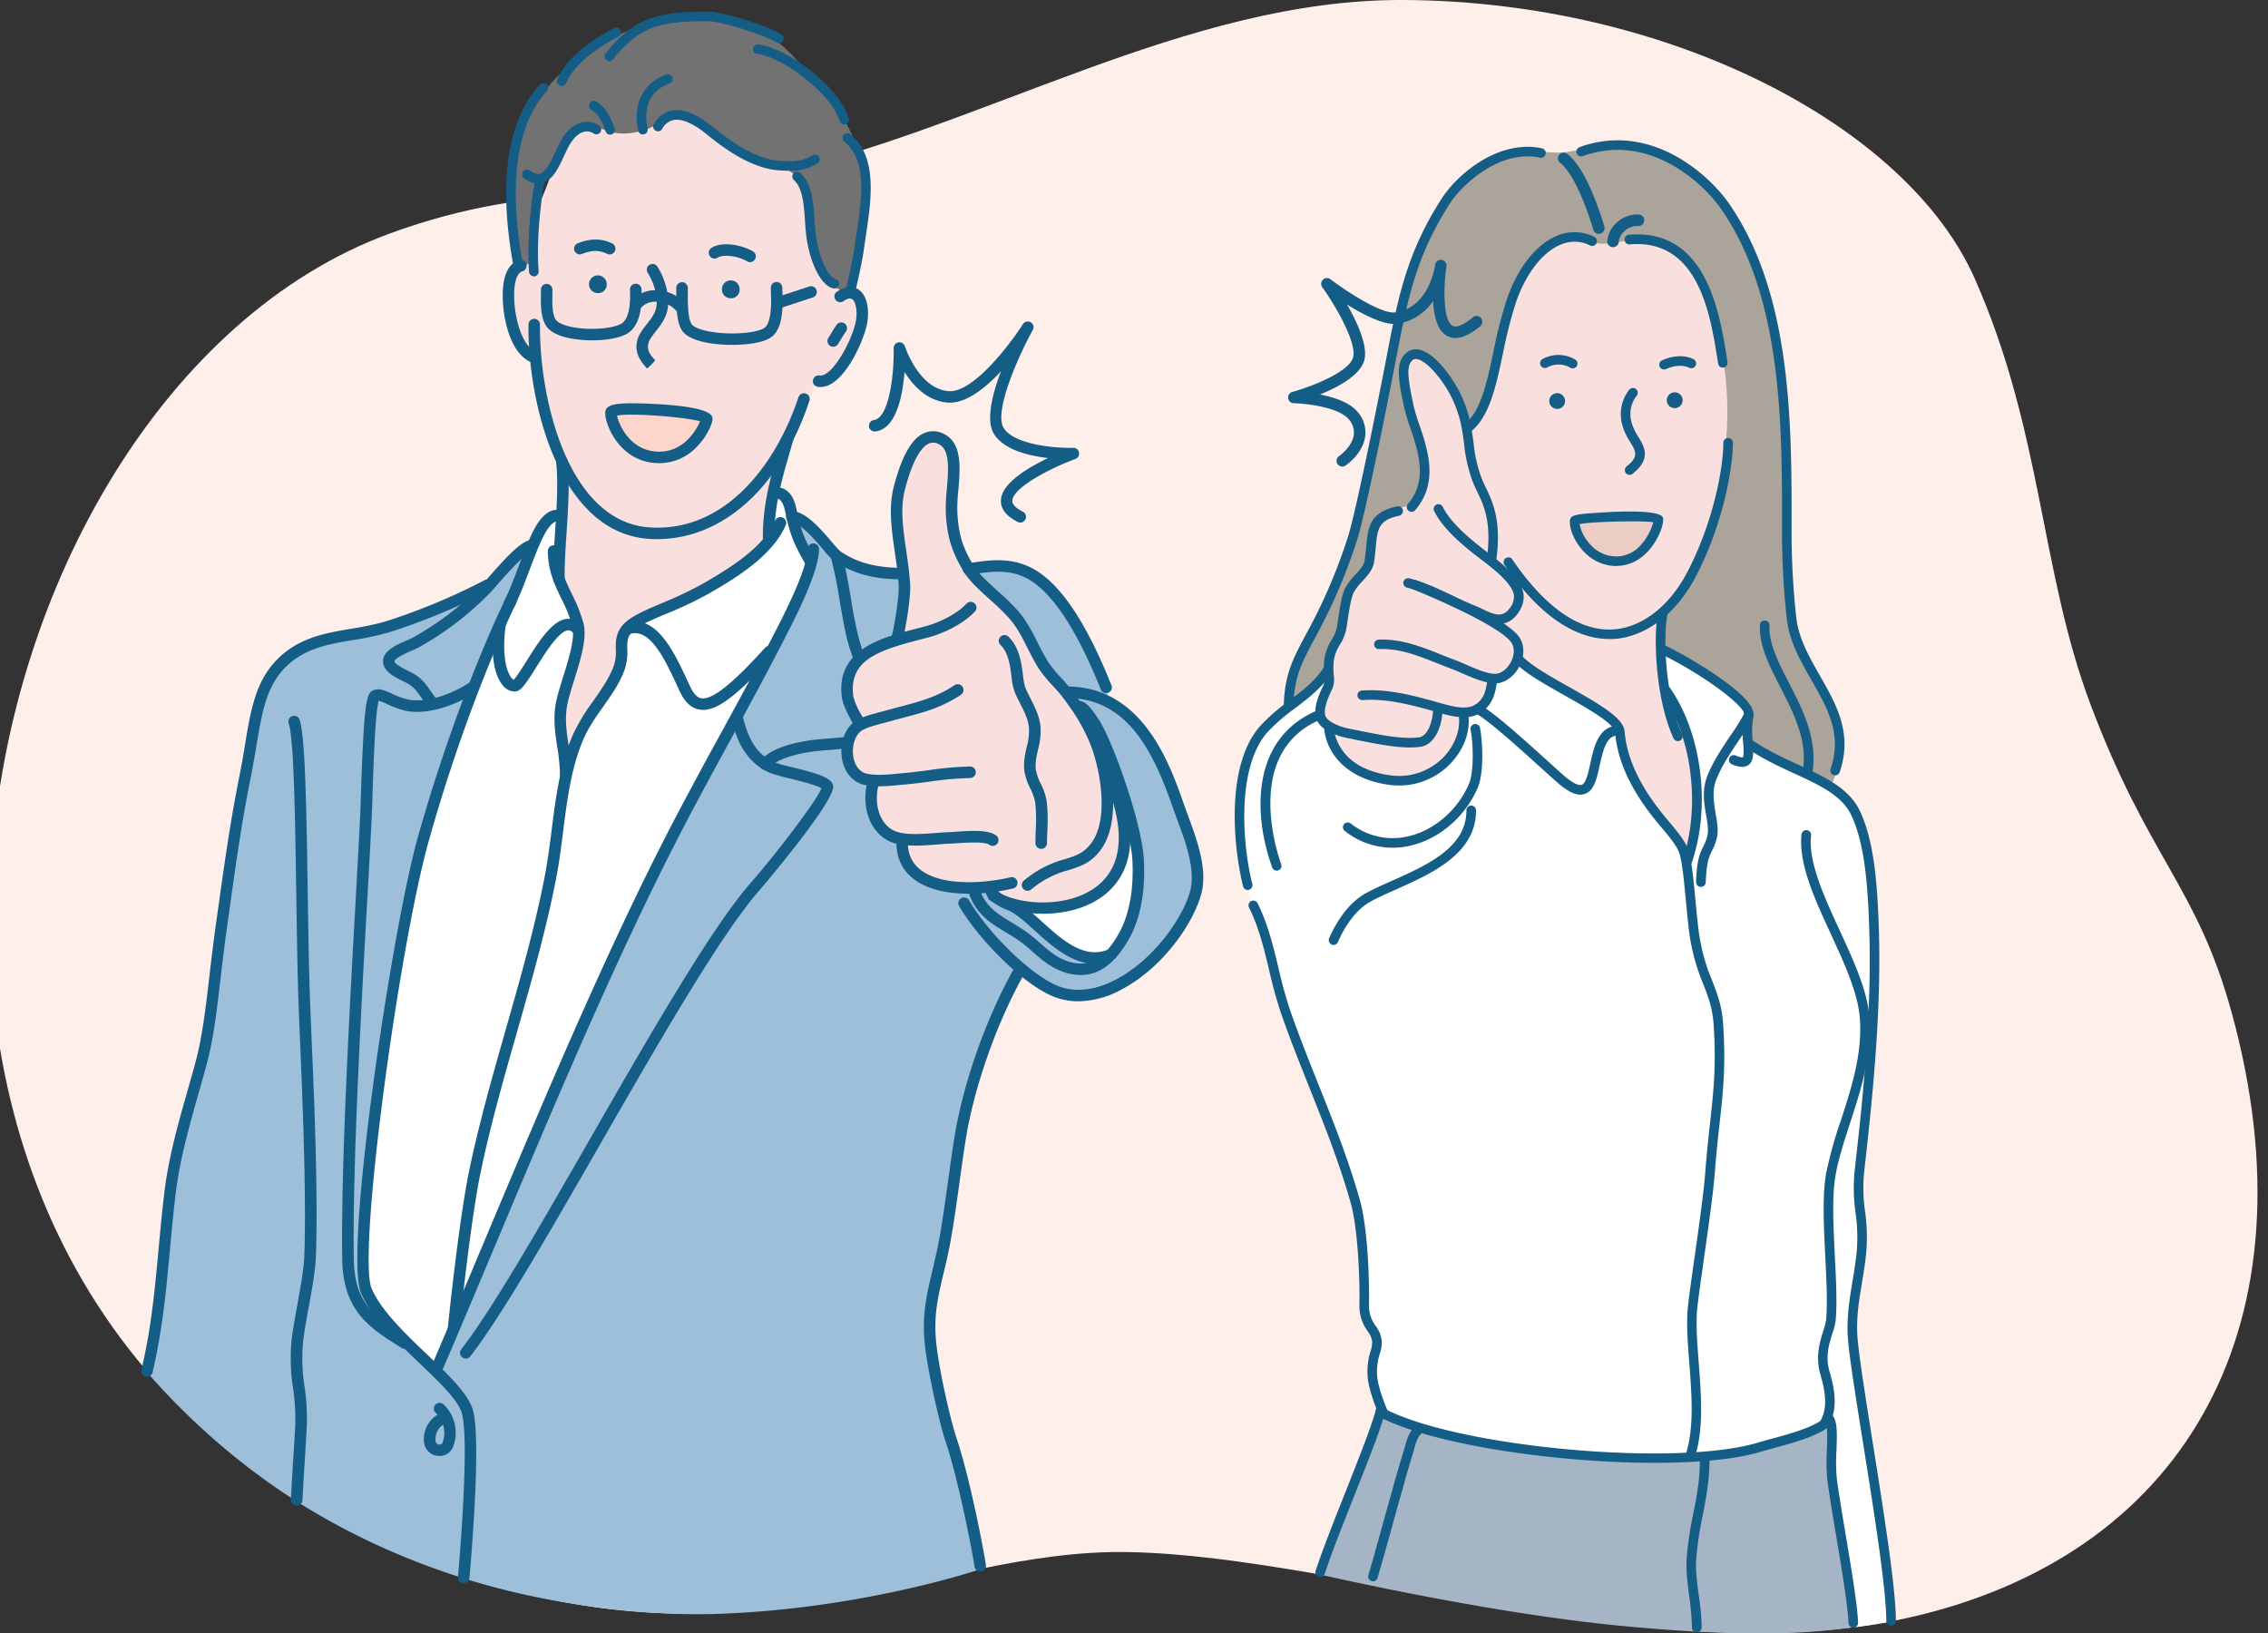 <svg width="218" height="157" viewBox="0 0 218 157" fill="none" xmlns="http://www.w3.org/2000/svg"><rect x="0" y="0" width="218" height="157" fill="#333333" stroke="none"/><g clip-path="url(#clip0)"><path fill-rule="evenodd" clip-rule="evenodd" d="M40.872 150.174c-63.86-24.445-46.21-111.986-3.46-127.71 14.726-5.418 24.537-2.936 36.105-5.481C94.423 12.383 113.9-.107 134.944 0c25.441.132 48.387 12.09 54.879 26.797 6.492 14.707 6.302 28.092 11.085 40.825 5.627 14.993 10.283 17.549 13.627 29.802 8.054 29.512-4.143 51.522-30.092 57.835-24.51 5.966-54.95-5.656-75.9-6.075-19.61-.393-36.78 12.812-67.67.99z" fill="#FFEFEA"/><path fill-rule="evenodd" clip-rule="evenodd" d="M50.984 52.36s-1.942 1.626-2.973 2.575c-1.03.95-2.843 2.378-4.138 2.895-3.789 1.523-5.675 1.924-9.613 2.908-2.334.584-6.274 1.429-7.79 3.502-2.557 3.497-3.009 11.832-3.974 15.841-1.426 5.953-1.777 16.361-3.085 21.568-.662 2.634-2.539 9.323-3.021 12.383-1.016 6.447-1.188 8.15-1.44 12.77-.124 2.269-.591 5.349-.591 5.349a66.91 66.91 0 0011.763 10.559c6.147 4.333 14.201 8.188 23.36 10.342 5.979 1.408 13.07 2.253 19.103 2.081 14.061-.406 25.429-4.235 25.429-4.235l-.762-4.918c-.576-3.603-3.636-14.021-3.809-17.67-.228-5.123.653-6.146 1.359-9.105.65-2.732 1.079-7.394 1.965-12.055.59-3.083 1.437-5.146 2.407-8.12.223-.69 2.92-5.74 2.92-5.74s3.184 2.284 4.484 2.358c3.26.183 6.721-1.368 8.798-3.854.726-.873 2.432-2.964 2.869-4 .932-2.224.866-4.655-.368-8.604-1.041-3.314-2.384-6.465-3.849-8.589-1.11-1.611-3.276-3.171-3.276-3.171s-4.062-10.658-7.617-12.325c-2.222-1.032-6.18-.507-6.18-.507s-4.141.918-6.378.69c-2.237-.228-3.616-.685-5.528-1.535-.645-.287-4.672-4.464-4.824-4.093-.254.642 0 3.86-.099 4.357-.35 1.745-1.175 3.87-1.912 5.503-6.568 14.557-14.297 28.602-20.675 43.248-3.217 7.404-5.675 15.019-8.656 22.471-.65 1.624-2.338 1.69-4.723 1.173-6.347-1.376-3.673-11.561-2.955-16.118 2.427-15.45 4.712-26.135 8.803-41.106 1.071-3.93 1.475-6.493 2.765-10.358.383-1.157 2.211-6.47 2.211-6.47z" fill="#9EBFDA"/><path fill-rule="evenodd" clip-rule="evenodd" d="M123.868 67.703s.071-2.357.723-4.082c.435-1.15 3.123-5.329 4.695-9.67a63.558 63.558 0 002.453-9.848c.777-4.85 3.323-15.511 3.755-17.148.945-3.585 2.869-7.407 5.444-9.807 1.569-1.462 2.691-1.878 4.402-2.39 1.712-.513 3.654.068 5.2-.137 1.841-.254 4.251-.998 6.061-.685 3.062.53 5.84 2.255 8.178 4.516 2.032 1.962 4.571 8.285 5.203 10.911 1.465 6.09 1.465 9.759 1.777 15.973.313 6.214-.746 9.927.965 15.92.693 2.413 2.917 5.328 3.852 8.079.571 1.672.302 4.392-.495 5.988-2.923 5.836-12.515 7.696-18.297 7.907-9.841.355-20.007-1.883-27.688-8.343-2.592-2.185-6.228-7.184-6.228-7.184z" fill="#AAA49B"/><path fill-rule="evenodd" clip-rule="evenodd" d="M53.861 73.23c-.302.081-.792.327-.937.05-.508-.994 0-4.5 0-5.61 0-6.366 1.22-22.608 1.22-22.608s-1.235-1.895-1.76-5.118c-.468-2.862-1.257-5.884-1.257-5.884s-2.085-1.776-2.214-4.362c-.193-3.86 2.402-8.477 3.717-12.02 1.333-3.588 3.572-7.49 7.78-7.97 2.219-.254 5.286-.373 7.482-.099 4.781.597 8.453 3.6 10.44 7.866 1.29 2.776 1.392 5.857 2.166 8.757.394 1.477 2.46 2.202 2.46 3.666 0 1.368-1.431 4.54-2.587 5.793-1.079 1.173-1.983 1.04-1.983 1.04s-1.366 3.434-1.927 4.568c-1.68 3.357-2.143 6.813-2.66 10.431-.14.987-1.372 2.205-1.872 2.954a57.265 57.265 0 01-4.037 5.214c-4.1 4.88-7.637 11.611-14.03 13.332z" fill="#F9DFDE"/><path fill-rule="evenodd" clip-rule="evenodd" d="M132.772 135.404s-.848-1.796-.83-2.791c.026-1.358.235-2.707.622-4.009 0 0-1.257-1.343-1.48-2.538-.198-1.06.048-2.326-.074-4.793a48.868 48.868 0 00-.708-5.641c-1.064-4.478-2.72-8.203-4.362-12.369-1.369-3.48-2.709-7.405-3.865-11.038-2.285-7.181-5.761-15.374-.627-22.114 3.014-3.958 8.595-5.935 13.259-7.018 1.27-.295 2.341-.736 3.654-.62 1.107.097 2.044.508 3.102.666.978.152 2.072-.206 3.047.1 1.496.468 4.081 2 6.371 3.27 1.957 1.085 3.669 1.874 4.57 2.81 2.504 2.622 1.8 4.636 3.738 7.669.865 1.352 1.053 3.014 2.81 3.237 1.889.254.368-5.785.254-6.28-.762-3.615-1.208-3.988-2.42-7.45-.337-.966-.322-4.15-.322-4.15s4.428 1.938 7.472 4.594c1.884 1.642 1.059 4.86 1.059 4.86s2.56 1.154 4.857 2.146c1.986.858 3.674 1.444 4.555 2.812 3.202 4.97 2.58 8.79 2.682 17.866.101 9.076-1.435 12.233-1.486 19.134 0 1.617.419 4.025.389 5.636-.048 2.867-1.224 5.94-1.031 8.66.508 7.25 2.1 13.941 3.123 21.142.287 2.01.508 6.701.508 6.701s-1.156.201-2.032.333a37.34 37.34 0 01-1.503.198s-1.863-5.819-2.968-8.075c-1.663-3.41-7.109-3.966-10.214-4.567-8.534-1.682-15.13-3.471-23.677-5.174a42.945 42.945 0 01-6.855-2.169 11.675 11.675 0 01-1.618-1.038z" fill="#fff"/><path fill-rule="evenodd" clip-rule="evenodd" d="M94.974 85.353s.355.427 1.62 1.223c.906.571 1.853 1.454 3.709 2.64.98.626 2.285 1.54 3.326 1.857 6.002 1.827 6.178-7.387 5.228-11.495-1.45-6.277-4.763-10.99-8.651-15.986-.7-.898-1.95-3.506-2.539-4.343-1.17-1.637-2.666-2.327-3.656-3.464-1.495-1.718-1.711-2.583-2.016-4.06-.426-2.065-.414-5.255-.414-6.26 0-1.718-.254-3.062-1.27-3.397-2.03-.678-3.83 4.283-4 5.602-.316 2.441.604 5.78.672 8.998.046 2.16-.784 4.9-.784 4.9s-3.992.67-4.675 3.1c-.558 1.995.899 4.484.899 4.484s-1.305 2.182-.96 3.687c.33 1.433 2.341 2.284 2.341 2.284s.043 3.516.594 4.174c.62.743 2.252 1.428 2.252 1.428s.323 2.073 1.252 3.076c.93 1.002 2.958 1.222 4.114 1.608.655.241 2.957-.056 2.957-.056zm32.702-15.483s.292 1.72 1.27 2.923 2.178 1.756 3.511 2.048a9.044 9.044 0 003.382.066c1.707-.373 3.144-1.043 3.951-2.482.627-1.119 1.016-3.661 1.016-3.661a4.675 4.675 0 001.907-1.18c.477-.475.726-2.101.726-2.101a2.834 2.834 0 002.199-1.865c.507-1.434.071-4.298-.305-5.296-.604-1.606-1.777-3.014-2.356-4.638-.508-1.385-.272-3.253-.429-4.712a22.143 22.143 0 00-.864-4.542c-.543-1.756-1.356-6.067-2.214-7.635-1.135-2.08-3.006-3.113-3.735-2.697-.728.416-.838 1.992-.815 2.631.094 2.728 2.202 5.582 1.953 8.318-.109 1.192-.658 2.806-1.229 3.298-.924.807-2.12.221-3.194 1.601-.508.653-.508 3.068-.955 4.517-.254.83-1.889 2.078-2.1 2.5-.358.717-.149 2.968-.462 3.699-.254.599-.739 1.47-.985 1.984-.581 1.226-.109 1.69-.3 2.812-.139.824-1.056 2.233-.886 3.42.084.563.914.992.914.992z" fill="#F9DFDE"/><path fill-rule="evenodd" clip-rule="evenodd" d="M152.894 23.121c-2.714-2.522-6.408 3.279-6.426 3.299-1.163 1.426-1.689 5.704-2.346 7.42-.483 1.268-1.016 4.092-1.648 5.432-.8 1.715-1.965 2.398-1.965 2.398s.056 9.462.401 13.796c.269 3.392 5.091 7.865 5.091 7.865s7.749 5.014 9.158 5.991c.68.475.589 1.27.858 2.517.335 1.566.993 3.632 1.651 4.444 2.457 3.022 4.453 5.556 4.453 5.556.349-.832.629-1.692.838-2.57.485-2.375-.114-3.806-.3-6.25-.152-2.004-.949-3.316-2.176-5.734-.749-1.474-.947-4.994-.947-4.994l.323-3.265s3.031-3.92 3.808-6.136c2.263-6.488 3.225-14.14 1.437-20.74-.738-2.726-1.812-6.113-4.128-8.001-1.625-1.322-2.722-1.523-4.71-1.028-.764.203-2.75.579-3.372 0z" fill="#F9DFDE"/><path fill-rule="evenodd" clip-rule="evenodd" d="M81.819 27.774c1.607-3.676 2.18-9.35.782-13.075-1.016-2.682-2.443-5.387-4.57-7.399-.95-.893-2.088-2.37-3.139-3.144-7.3-5.374-19.256-1.314-23.694 6.29-.473.815-1.016 1.523-1.313 2.418a20.498 20.498 0 00-.62 2.67c-.418 2.304-.16 4.742.153 7.105.094.7.414 3.045.414 3.045s1.079-.2 1.16-.566c.53-2.388-.355-5.803 1.186-7.765.99-1.269 1.881-4.313 3.463-5.13 1.348-.703 2.48.76 4.603.6 2.831-.205 3.415-1.654 5.358-1.664.985 0 2.391 1.29 3.194 1.54.868.27 2.483 1.921 3.46 2.401 1.506.744 3.403.74 4.256 1.903 1.523 2.066 1.016 4.235 1.777 6.63.369 1.165.762 2.956 1.712 3.753.165.137.926.723 1.188.528a.834.834 0 01.63-.14z" fill="#727272"/><path fill-rule="evenodd" clip-rule="evenodd" d="M41.806 131.661s0-.327-3.268-3.118-3.125-4.149-3.6-6.658c-.254-1.345.015-7.252.508-11.256 1.581-12.654 2.983-22.25 6.532-34.41 1.763-6.042 6.295-18.094 9.494-24.27.579-1.12 1.216-1.419 1.856-2.378.696-1.038.18 4.712.18 4.712.223.952.574 1.87 1.044 2.728.761 1.405 1.2 2.829 1.12 3.94-.206 2.764-1.953 4.981-1.953 7.465 0 .855.63 4.502.63 4.502s1.68-3.197 1.83-3.507c1.12-2.332 1.96-2.474 3.245-4.656.508-.845-.013-3.832.69-4.382 1.524-1.2 7.158-3.129 9.67-5.1 2.087-1.64 4.062-3.332 4.062-3.332s.444-4.742 1.173-4.38c.942.47 1.394 3.09 1.8 3.946.45.949 1.201 2.477 1.201 2.477s-1.249 4.001-1.975 5.43c-1.58 3.103-3.276 6.138-4.885 9.223-2.852 5.46-5.84 10.028-8.704 15.803-4.032 8.138-7.889 17.556-11.39 25.493-2.004 4.545-3.603 8.645-5.546 13.213a1057.4 1057.4 0 01-3.714 8.515z" fill="#fff"/><path fill-rule="evenodd" clip-rule="evenodd" d="M159.168 49.898c-2.694-.637-7.889.097-7.889.097s.432 1.794 1.293 2.763c.86.97 2.493 1.398 3.945.855a4.148 4.148 0 002.481-2.398c.211-.49.703-1.19.17-1.317z" fill="#ECCDC6"/><path fill-rule="evenodd" clip-rule="evenodd" d="M67.98 40.091s-.279-.015-3.356-.703a11.069 11.069 0 00-3.981-.175c-.432.048-1.818.312-1.818.312s.894 2.977 1.848 3.449c.478.233 1.328.672 1.82.875 1.547.642 3.472-.271 4.505-1.467.536-.656.876-1.45.983-2.29z" fill="#FCD5CB"/><path fill-rule="evenodd" clip-rule="evenodd" d="M178.107 156.416s-.363-2.842-.627-4.427c-.508-3.045-1.414-7.547-1.577-10.625-.03-.532-.155-4.778-.155-4.778s-4.943 2.048-5.624 2.185c-3.595.739-3.697.723-7.328 1.269-5.344.802-12.322-.297-17.641-.934-2.605-.312-5.238-.698-7.718-1.543l-4.698-1.596s-1.015 2.921-1.813 4.707c-.797 1.787-2.859 6.869-3.443 8.521-.076.221-.69 2.121-.69 2.121s15.625 3.624 28.455 4.9c6.424.639 11.824.868 15.935.761a58.997 58.997 0 006.924-.561z" fill="#A6B5C6"/><path fill-rule="evenodd" clip-rule="evenodd" d="M108.722 79.941c-.294 2.56-2.249 5.793-4.392 6.582-3.204 1.177-5.586.591-5.693.761-.495.825 2.494 3.131 2.961 3.479 1.632 1.208 3.301 1.906 4.994.865 1.046-.637 2.102-3.083 2.242-3.517a10.66 10.66 0 00.541-4.037c-.074-1.735-.561-4.91-.653-4.133z" fill="#fff"/><path d="M100.262 87.827c-2.056 0-3.978-.507-5.078-1.268a.553.553 0 11.625-.911c1.993 1.367 6.962 1.733 9.75-.563 2.435-2.008 2.623-5.583.548-10.343a.555.555 0 011.016-.442c2.899 6.643 1.132 9.995-.858 11.637-1.661 1.353-3.903 1.89-6.003 1.89zm65.34-52.484a.462.462 0 01-.454-.39l-.051-.315c-.686-4.377-1.828-11.705-8.435-11.15a.462.462 0 01-.508-.418.465.465 0 01.102-.343.45.45 0 01.317-.165c7.452-.626 8.735 7.537 9.425 11.926l.048.315a.453.453 0 01-.383.525.328.328 0 01-.061.015zm-10.92 26.077c-2.476 0-6.132-1.316-10.111-7.19a.465.465 0 01.475-.659.463.463 0 01.287.151c3.12 4.61 6.459 6.96 9.676 6.778 2.75-.15 5.418-2.185 7.137-5.443 2.57-4.872 3.502-10.15 3.502-12.527a.46.46 0 01.775-.305c.086.08.138.188.146.305 0 2.458-.959 7.937-3.607 12.956-1.874 3.552-4.825 5.765-7.902 5.935-.122-.005-.249 0-.378 0zm-13.546-19.882a.459.459 0 01-.292-.815c1.503-1.243 2.084-3.986 2.699-6.892a43.368 43.368 0 011.269-4.98c1.046-3.096 2.816-5.352 4.852-6.19a4.246 4.246 0 013.603.117.46.46 0 01-.072.831.462.462 0 01-.339-.006 3.301 3.301 0 00-2.839-.091c-1.777.728-3.384 2.834-4.331 5.633a43.537 43.537 0 00-1.232 4.877c-.647 3.068-1.269 5.963-3.013 7.412a.483.483 0 01-.305.104zm15.503 4.108a.46.46 0 01-.289-.817c1.18-.947.914-1.388.335-2.358a5.92 5.92 0 01-.762-1.667 3.796 3.796 0 01.673-3.334.453.453 0 01.306-.174.46.46 0 01.502.577.444.444 0 01-.082.16 2.872 2.872 0 00-.508 2.538c.147.503.37.98.661 1.416.589.982 1.269 2.096-.546 3.552a.462.462 0 01-.29.107zm3.316-10.133a.458.458 0 01-.193-.878c1.082-.49 2.186-.527 3.034-.104a.462.462 0 01-.413.825c-.587-.294-1.425-.254-2.24.117a.448.448 0 01-.188.04zm-8.79-.108a.458.458 0 01-.234-.064 2.262 2.262 0 00-2.259 0 .463.463 0 01-.422-.82 3.167 3.167 0 013.149.033.462.462 0 01-.234.858v-.007z" fill="#145D87"/><path fill-rule="evenodd" clip-rule="evenodd" d="M161.733 38.495a.766.766 0 00-.453-.721.76.76 0 10.453.721zm-11.297.076a.765.765 0 00-.452-.72.76.76 0 10.452.72z" fill="#145D87"/><path d="M155.357 54.405a4.279 4.279 0 01-3.098-1.363c-.853-.88-1.416-2.111-1.363-2.992.028-.482.508-.578 1.61-.687.071 0 7.061-.647 7.337.408.127.475-.309 1.776-1.081 2.791-.876 1.163-2.014 1.797-3.301 1.83l-.104.013zm-3.527-4.032a4.042 4.042 0 001.09 2.03 3.348 3.348 0 002.526 1.08 3.134 3.134 0 002.252-1.08 5.326 5.326 0 001.211-2.208c-1.196-.175-5.888-.058-7.079.178zm-8.447 3.796h-.059a.461.461 0 01-.398-.508c.454-3.494-.282-5.037-.935-6.397-.162-.342-.317-.667-.446-1a14.576 14.576 0 01-.818-3.61c-.18-1.358-.348-2.639-1.122-4.298-.775-1.66-2.4-3.665-3.395-3.84a.506.506 0 00-.485.148c-.589.59-.363 1.855.125 4.224.152.648.342 1.286.568 1.911.838 2.484 1.879 5.582-.388 8.236a.46.46 0 01-.701-.596c1.927-2.263 1.016-4.963.218-7.346a18.354 18.354 0 01-.601-2.03c-.508-2.46-.838-4.087.124-5.057a1.42 1.42 0 011.298-.403c1.673.292 3.465 3.06 4.062 4.357.833 1.776 1.016 3.197 1.204 4.567a13.72 13.72 0 00.761 3.4c.122.312.269.617.419.934.673 1.403 1.511 3.149 1.016 6.914a.46.46 0 01-.447.394z" fill="#145D87"/><path d="M144.086 59.997h-.063c-.676-.028-1.338-.342-1.922-.621-.214-.102-.422-.2-.622-.282-.79-.317-1.562-.685-2.308-1.04-1.323-.632-2.57-1.226-3.938-1.576a.452.452 0 01-.282-.21.45.45 0 01.026-.51.468.468 0 01.302-.18.465.465 0 01.18.01c1.46.37 2.808 1.014 4.108 1.633.734.35 1.49.713 2.254 1.015.219.089.445.196.678.307.526.254 1.074.508 1.559.53a1.27 1.27 0 00.988-.53 1.793 1.793 0 00.475-1.357c-.234-1.173-1.945-2.482-2.862-3.185-1.617-1.233-3.829-2.923-4.804-4.874a.46.46 0 01.823-.414c.881 1.764 2.996 3.378 4.54 4.568 1.087.832 2.907 2.222 3.207 3.735.132.662-.132 1.5-.678 2.136a2.232 2.232 0 01-1.661.845z" fill="#145D87"/><path d="M143.675 65.673c-.942 0-2.186-.543-3.197-.987-.34-.147-.65-.284-.901-.375-.477-.178-.947-.366-1.412-.55-1.866-.744-3.628-1.447-5.606-1.374a.463.463 0 01-.333-.12.463.463 0 01-.147-.321.464.464 0 01.455-.467c2.168-.084 4.113.69 5.982 1.439.459.182.921.368 1.391.54.267.1.592.241.95.398.942.412 2.224.97 2.95.904.556-.053 1.125-.52 1.45-1.188.325-.667.322-1.332.025-1.791-.683-1.056-4.245-2.99-9.531-5.169a.464.464 0 01-.25-.249.462.462 0 01.426-.636c.061 0 .121.012.176.035 3.253 1.34 8.869 3.842 9.954 5.52.477.737.487 1.745.027 2.691-.459.947-1.305 1.617-2.191 1.703a1.866 1.866 0 01-.218-.003z" fill="#145D87"/><path d="M140.674 68.934c-.874 0-1.793-.254-2.615-.508l-.391-.109c-2.268-.632-4.484-1.188-6.696-1.028a.463.463 0 01-.493-.426.464.464 0 01.427-.492c2.361-.17 4.659.403 7.01 1.058l.394.112c2.077.59 3.4.847 4.255-.632.254-.457.386-1.353.412-1.657a.472.472 0 01.683-.37.466.466 0 01.246.456c-.013.132-.119 1.322-.536 2.03a2.883 2.883 0 01-2.696 1.566z" fill="#145D87"/><path d="M135.532 71.845c-1.602 0-3.587-.409-5.113-.721-.325-.069-.63-.13-.907-.183-.449-.088-2.704-.593-3.032-2.007-.236-1.03.371-2.324.699-3.02l.045-.098c.105-.221.092-.44.059-.87a7.956 7.956 0 010-1.465c.083-.704.326-1.38.711-1.976a3.76 3.76 0 00.482-1.104c.056-.297.109-.652.165-1.03.137-.924.292-1.97.597-2.708a5.181 5.181 0 011-1.377c.419-.462.848-.942.912-1.34.086-.508.129-.99.172-1.424.176-1.832.313-3.278 2.984-3.86a.462.462 0 01.198.902c-2.016.436-2.095 1.253-2.267 3.044-.041.455-.089.95-.176 1.485-.106.665-.632 1.246-1.137 1.809a4.674 4.674 0 00-.835 1.111c-.254.635-.407 1.622-.536 2.492-.059.393-.114.761-.175 1.073a4.521 4.521 0 01-.582 1.378 3.854 3.854 0 00-.597 1.606 7.398 7.398 0 000 1.315c.077.447.028.906-.142 1.327l-.048.102c-.254.553-.8 1.702-.635 2.423.137.59 1.27 1.106 2.311 1.306l.916.186c1.803.37 4.279.878 5.812.644.815-.124 1.321-1.507 1.341-2.776a.46.46 0 01.638-.414.46.46 0 01.276.43c-.025 1.616-.701 3.455-2.123 3.671a6.86 6.86 0 01-1.013.069zm39.911 65.295a.455.455 0 01-.359-.171.446.446 0 01-.1-.337.448.448 0 01.053-.172c.775-1.426.221-3.365-.076-4.408-.482-1.684-.023-3.133.312-4.191.115-.33.2-.67.254-1.015.142-1.576.036-3.723-.078-5.994-.148-2.951-.303-6.001.088-8.119a40.117 40.117 0 011.407-5.035c1.016-3.136 2.072-6.376 1.826-9.807-.171-2.428-1.506-5.328-2.793-8.12-1.542-3.341-3.136-6.797-2.809-9.609a.463.463 0 01.917.106c-.3 2.556 1.239 5.893 2.727 9.12 1.323 2.87 2.694 5.836 2.879 8.432.254 3.611-.825 6.94-1.871 10.15-.556 1.718-1.087 3.339-1.374 4.915-.373 2.014-.221 5.009-.078 7.904.116 2.309.226 4.486.078 6.125-.06.408-.161.81-.302 1.198-.315 1-.711 2.245-.304 3.661.332 1.17.954 3.342 0 5.101a.46.46 0 01-.397.266z" fill="#145D87"/><path d="M159.046 140.603c-9.58 0-21.653-1.794-26.578-4.486a.46.46 0 01.441-.807c6.909 3.773 28.153 5.742 36.088 3.344.35-.106.762-.22 1.231-.347 1.762-.477 4.18-1.132 5.165-2.045a.464.464 0 01.746.181.462.462 0 01-.122.496c-1.15 1.066-3.59 1.725-5.548 2.258-.449.122-.863.234-1.206.338-2.432.736-6.093 1.068-10.217 1.068z" fill="#145D87"/><path d="M178.137 156.449a.458.458 0 01-.459-.446c-.059-1.624-.632-5.057-1.186-8.374-.34-2.03-.66-3.961-.851-5.387a18.372 18.372 0 01-.04-2.892c.033-.921.089-2.467-.155-2.698a.459.459 0 01-.201-.614.47.47 0 01.628-.2c.761.38.716 1.708.65 3.552-.061.912-.05 1.828.033 2.738.185 1.413.507 3.329.845 5.357.559 3.349 1.14 6.81 1.198 8.497a.463.463 0 01-.444.477l-.018-.01zm-51.232-4.874a.462.462 0 01-.442-.602c.622-1.92 1.759-4.79 2.864-7.566 1.282-3.23 2.607-6.569 2.937-7.998a.477.477 0 01.204-.287.47.47 0 01.511.015.465.465 0 01.182.477c-.346 1.498-1.625 4.72-2.979 8.133-1.096 2.763-2.231 5.615-2.841 7.508a.465.465 0 01-.436.32z" fill="#145D87"/><path d="M133.016 136.353a.45.45 0 01-.411-.254c-.231-.459-1.1-2.59-1.153-3.882a6.478 6.478 0 01.287-2.347 2.48 2.48 0 00.147-.977 2.046 2.046 0 00-.419-.929 4.058 4.058 0 01-.8-2.537c.051-2.487-.137-7.374-.863-9.896-1.102-3.862-2.468-7.28-3.913-10.911-.919-2.299-1.868-4.676-2.742-7.176a42.152 42.152 0 01-1.16-4.201c-.488-2.03-.988-4.124-1.935-6.02a.462.462 0 01.557-.641.46.46 0 01.266.23c.995 1.993 1.508 4.14 2.008 6.217.308 1.389.686 2.76 1.133 4.11.868 2.483 1.815 4.85 2.729 7.141 1.455 3.641 2.829 7.08 3.943 10.987.848 2.961.937 8.353.899 10.178a3.191 3.191 0 00.653 2.015c.304.395.498.865.563 1.36a3.27 3.27 0 01-.183 1.304 5.553 5.553 0 00-.253 2.053c.04 1.063.815 3.024 1.053 3.504a.454.454 0 01-.02.447.463.463 0 01-.391.218l.005.007zm1.457-60.852c-.352 0-.705-.026-1.053-.079-4.345-.632-6.028-3.374-6.15-5.531a.466.466 0 01.115-.333.46.46 0 01.317-.152.452.452 0 01.487.434c.038.655.47 3.958 5.363 4.671a5.953 5.953 0 005.101-1.636c1.152-1.142 1.754-2.698 1.566-4.06a.466.466 0 01.399-.492.46.46 0 01.515.368c.229 1.662-.457 3.466-1.833 4.82a6.798 6.798 0 01-4.827 1.99zm26.805-4.268a.455.455 0 01-.416-.266c-1.79-3.865-1.968-10.17-1.465-12.18a.461.461 0 01.896.223c-.427 1.69-.333 7.813 1.404 11.566a.464.464 0 01-.419.657zM63.17 51.82c-.28 0-.56 0-.841-.031-8.526-.596-11.598-12.941-11.535-20.596a.56.56 0 01.559-.549.555.555 0 01.548.559c-.063 7.244 2.735 18.942 10.504 19.485 7.343.507 12.213-6.116 14.338-12.485a.555.555 0 011.035-.085.552.552 0 01.014.436c-2.758 8.264-8.308 13.265-14.623 13.265zm15.693-14.619c-.11 0-.22-.01-.327-.033a.554.554 0 01.215-1.083c1.123.228 2.959-2.939 3.459-4.966.269-1.099.063-2.108-.3-2.365-.223-.157-.566.013-.817.18a.553.553 0 11-.61-.92c1.028-.683 1.734-.394 2.064-.163.942.662 1.041 2.296.734 3.535-.442 1.793-2.29 5.815-4.418 5.815z" fill="#145D87"/><path d="M51.21 34.836a.553.553 0 01-.236-.053c-1.498-.708-2.16-2.685-2.452-4.22-.094-.507-.871-4.943 1.427-5.562a.554.554 0 01.289 1.068c-.95.254-.94 2.66-.63 4.286.16.848.663 2.872 1.839 3.43a.553.553 0 01-.237 1.051zm10.992.586c-.48-.528-1.216-1.334-.978-2.575.125-.645.539-1.17.94-1.68.401-.51.795-1.015.914-1.616.178-.914-.168-2.312-.823-3.33a.552.552 0 11.93-.596c.807 1.251 1.208 2.954.977 4.136-.17.868-.68 1.523-1.13 2.088-.332.424-.65.828-.723 1.208-.125.645.2 1.061.67 1.576l-.368.416-.409.373zm9.915-10.215a.544.544 0 01-.282-.08c-.878-.524-2.32-.71-2.859-.362a.552.552 0 11-.599-.929c1.082-.7 3.034-.253 4.027.345a.554.554 0 01-.287 1.015v.01zm-16.387-.754a.554.554 0 01-.206-1.066c1.234-.492 2.321-.484 3.331.02a.555.555 0 11-.507.988c-.731-.363-1.478-.36-2.425.017a.54.54 0 01-.193.041z" fill="#145D87"/><path fill-rule="evenodd" clip-rule="evenodd" d="M71.089 27.892a.852.852 0 00-1.681-.266.852.852 0 00.833 1.044.816.816 0 00.848-.779zm-12.772-.498a.852.852 0 10-.85.779.818.818 0 00.85-.78z" fill="#145D87"/><path d="M63.36 44.519c-.17 0-.332-.008-.488-.023-3.465-.32-4.77-3.85-4.694-4.875.055-.705.87-.913 3.354-.845 2.587.066 6.929.34 6.957 1.43.015.547-.625 1.922-1.691 2.922a4.953 4.953 0 01-3.438 1.39zm-4.05-4.568c.175.858 1.196 3.218 3.661 3.444 2.656.253 3.982-2.06 4.317-2.906-1.382-.39-6.663-.832-7.978-.538zm14.572 12.53a.556.556 0 01-.554-.545c-.05-3.299.686-5.861 1.465-8.584.125-.429.254-.863.373-1.307a.552.552 0 01.883-.305.554.554 0 01.184.6l-.376 1.316c-.762 2.642-1.473 5.139-1.422 8.262a.553.553 0 01-.543.563h-.01zM53.734 56.25a.553.553 0 01-.553-.533c-.046-1.249.058-2.845.17-4.535.157-2.387.317-4.854.104-6.787a.555.555 0 011.102-.12c.22 2.03.056 4.545-.102 6.978-.109 1.662-.213 3.233-.17 4.423a.55.55 0 01-.53.573h-.02zm45.03 29.368a.554.554 0 01-.355-.975 10.157 10.157 0 013.938-2.058c1.12-.35 1.927-.604 2.671-1.728 1.556-2.35.724-6.899-.168-9.21a17.613 17.613 0 00-2.193-3.928l-.224-.323a16.01 16.01 0 00-1.244-1.484 13.79 13.79 0 01-1.33-1.622c-.424-.67-.762-1.347-1.097-2.002-.526-1.045-1.016-2.03-1.816-2.923a22.405 22.405 0 00-1.818-1.756c-1.036-.936-2.03-1.819-2.653-2.923-1.016-1.776-1.391-3.011-1.554-5.138a16.493 16.493 0 01.089-2.537c.155-1.855.315-3.773-.762-4.314a1.094 1.094 0 00-.985-.058c-.48.218-1.412 1.076-2.265 4.354-.48 1.834-.216 3.68.092 5.818.152 1.056.31 2.147.393 3.337.084 1.19-.421 4.258-.706 5.303a.553.553 0 11-1.066-.29c.287-1.06.736-3.955.668-4.937-.079-1.15-.234-2.22-.384-3.255-.31-2.165-.604-4.205-.068-6.255.761-2.878 1.69-4.537 2.876-5.075a2.193 2.193 0 011.933.074c1.76.865 1.559 3.265 1.381 5.386-.09.786-.12 1.578-.089 2.368.15 1.961.48 3.045 1.41 4.671.548.952 1.464 1.776 2.437 2.652a23.601 23.601 0 011.901 1.845c.89 1 1.443 2.098 1.978 3.159.316.652.664 1.288 1.044 1.905.37.52.777 1.014 1.219 1.475.476.505.92 1.04 1.33 1.6l.221.315a18.902 18.902 0 012.321 4.162c1.015 2.62 1.853 7.503.058 10.22-.96 1.452-2.082 1.802-3.268 2.172a9.062 9.062 0 00-3.554 1.848.558.558 0 01-.36.127z" fill="#145D87"/><path d="M93.15 85.902c-1.945 0-3.968-.353-5.354-1.434-1.087-.85-1.638-2.03-1.638-3.524a.55.55 0 111.102 0c0 1.147.398 2.014 1.216 2.654 2.217 1.728 6.652 1.22 8.689.713a.554.554 0 01.269 1.07c-1.403.34-2.84.515-4.284.52z" fill="#145D87"/><path d="M95.425 81.31a.561.561 0 01-.332-.11c-.442-.332-2.247-.208-3.116-.15-.254.018-.507.033-.688.04-.337 0-.726.044-1.137.077-1.427.11-3.194.254-4.416-.203-1.972-.728-2.993-3.195-2.376-5.737a.553.553 0 011.076.254c-.487 1.997.236 3.905 1.684 4.438.995.368 2.633.24 3.945.137.43-.03.83-.064 1.184-.076.177 0 .4-.023.652-.041 1.684-.117 3.141-.167 3.855.368a.554.554 0 01-.33.995v.007z" fill="#145D87"/><path d="M84.513 75.577a6.29 6.29 0 01-1.499-.153c-.964-.24-1.693-1.015-1.995-2.1-.37-1.335-.028-2.868.833-3.728.586-.586 1.604-.855 3.011-1.226.333-.088.693-.182 1.074-.289l.884-.238c1.602-.422 3.257-.86 4.95-2a.555.555 0 01.62.919c-1.85 1.243-3.598 1.702-5.286 2.149l-.871.233c-.388.11-.762.206-1.09.295-1.193.314-2.135.563-2.513.939-.581.583-.81 1.697-.546 2.651.112.411.42 1.13 1.196 1.322.863.216 2.102.099 3.098 0l.533-.05c.749-.062 1.523-.166 2.323-.27a32.017 32.017 0 014.035-.357.554.554 0 010 1.106 31.28 31.28 0 00-3.89.347c-.81.107-1.61.211-2.374.275l-.523.048c-.607.063-1.3.127-1.97.127z" fill="#145D87"/><path d="M82.588 69.977a.556.556 0 01-.457-.236c-.508-.74-1.127-2.03-1.216-2.745-.574-4.568 3.808-5.702 7.013-6.53.444-.113.876-.228 1.284-.344.823-.234 2.659-.98 3.712-2.122a.554.554 0 01.813.749c-1.216 1.32-3.225 2.152-4.22 2.436a53.2 53.2 0 01-1.313.35c-3.89 1.015-6.601 1.98-6.192 5.329.058.474.566 1.588 1.028 2.25a.555.555 0 01-.452.863zm17.491 11.613a.556.556 0 01-.553-.553c0-.413.013-.834.03-1.256a15.36 15.36 0 00-.055-2.661 4.965 4.965 0 00-.473-1.338 5.834 5.834 0 01-.558-1.629c-.122-.847.05-1.618.22-2.364a5.677 5.677 0 00.214-1.865c-.089-.807-.447-1.523-.828-2.261-.2-.399-.406-.797-.571-1.216a5.906 5.906 0 01-.277-1.395c-.127-1.028-.287-2.31-1.066-3.065a.553.553 0 01.6-.903c.068.028.128.07.18.121 1.056 1.028 1.248 2.583 1.393 3.72.03.38.097.755.2 1.121.158.389.349.762.534 1.127.409.802.83 1.634.942 2.639.05.752-.03 1.506-.236 2.23-.15.678-.295 1.317-.203 1.967.093.46.25.905.467 1.322.267.516.457 1.07.564 1.641.105.95.127 1.905.066 2.858-.016.41-.031.817-.031 1.218a.556.556 0 01-.559.543z" fill="#145D87"/><path d="M103.883 93.717a5.311 5.311 0 01-1.894-.383c-1.107-.426-1.932-1.15-2.732-1.85a14.88 14.88 0 00-1.27-1.04c-.431-.302-.865-.564-1.287-.82-1.432-.865-2.793-1.682-3.511-3.593a.553.553 0 011.033-.39c.592 1.552 1.732 2.24 3.047 3.044.439.267.893.543 1.345.858.48.346.938.718 1.374 1.116.762.665 1.478 1.295 2.399 1.65 2.113.81 3.718 0 5.185-2.642.686-1.235 1.463-3.458 1.27-7.036-.203-3.532-3.21-11.621-4.256-13.014l-.172-.254c-.14-.2-.562-.817-.762-.893a.526.526 0 01-.528-.548.572.572 0 01.576-.55c.632 0 1.13.646 1.623 1.367l.147.21c1.29 1.716 4.265 9.972 4.474 13.616.218 3.84-.64 6.273-1.397 7.635-1.32 2.352-2.851 3.517-4.664 3.517z" fill="#145D87"/><path d="M105.229 92.638c-2.245 0-4.192-1.763-5.815-3.232-.947-.855-1.84-1.665-2.574-1.931-.092-.033-2.222-.822-2.222-2.198a.553.553 0 011.107 0c0 .312.739.886 1.493 1.16.937.34 1.91 1.22 2.938 2.15 1.861 1.684 3.963 3.592 6.251 2.722a.552.552 0 01.393 1.032 4.377 4.377 0 01-1.571.297z" fill="#145D87"/><path d="M103.662 96.242a6.529 6.529 0 01-2.062-.328c-2.983-.995-7.426-5.476-9.41-8.817a.553.553 0 01.953-.564c2.049 3.459 6.33 7.506 8.805 8.33 1.572.526 3.392.287 5.266-.684 3.555-1.848 6.348-5.71 7.15-8.407.615-2.053-.386-4.763-1.193-6.942-.137-.376-.272-.739-.391-1.081-1.805-5.154-4.233-10.657-10.238-10.657a.554.554 0 010-1.107c7.295 0 9.887 7.41 11.281 11.39.117.338.254.694.386 1.064.861 2.334 1.938 5.237 1.214 7.643-.896 2.986-3.829 7.061-7.701 9.07a8.864 8.864 0 01-4.06 1.09zM86.83 55.691c-2.122-.015-4.4-.241-6.7-1.806a6.291 6.291 0 01-.96-1.015c-.776-.911-2.219-2.609-3.074-2.634a.556.556 0 01-.539-.569.538.538 0 01.572-.535c1.244.035 2.539 1.449 3.882 3.022.229.289.477.563.741.82 1.66 1.129 3.423 1.598 6.094 1.613a.554.554 0 010 1.107l-.015-.003z" fill="#145D87"/><path d="M106.315 66.62a.555.555 0 01-.507-.348c-2.397-5.983-4.853-9.612-7.303-10.781-1.607-.761-3.199-.594-5.273-.254a.554.554 0 11-.175-1.091c1.82-.292 3.884-.62 5.926.355 2.744 1.312 5.311 5.032 7.85 11.37a.553.553 0 01-.309.718.568.568 0 01-.209.03zm-12.093 84.43a.557.557 0 01-.546-.462c-.493-2.966-1.711-8.805-2.752-11.926-.724-2.177-1.712-6.851-1.98-9.015-.384-3.045.08-5.012.67-7.488.177-.761.37-1.566.553-2.474.35-1.759.673-4.093.985-6.344.216-1.548.424-3.045.632-4.293.67-4.035 2.54-10.404 5.802-16.174a.553.553 0 11.962.544c-3.183 5.648-5.017 11.869-5.674 15.813-.206 1.23-.414 2.725-.625 4.26-.315 2.284-.642 4.628-.998 6.42-.185.921-.38 1.74-.563 2.512-.562 2.365-1.016 4.235-.645 7.104.253 2.114 1.223 6.681 1.932 8.803 1.071 3.21 2.285 9.002 2.793 12.09a.553.553 0 01-.455.635.557.557 0 01-.091-.005zm-65.708-6.344h-.028a.543.543 0 01-.493-.367.552.552 0 01-.03-.214c.081-1.636.185-3.298.28-4.821l.124-2.03a19.836 19.836 0 00-.204-3.872 18.51 18.51 0 01-.15-4.43c.105-1.015.328-2.256.567-3.553.307-1.692.627-3.44.673-4.757.213-5.978-.206-15.77-.43-21.03-.043-1.015-.078-1.888-.106-2.563-.122-3.233-.183-7.293-.241-11.22-.112-7.283-.226-14.814-.721-16.298a.553.553 0 111.048-.35c.551 1.646.66 8.926.777 16.63.059 3.92.122 7.975.254 11.195.026.675.064 1.545.104 2.557.254 5.649.643 15.098.43 21.119-.049 1.396-.376 3.185-.691 4.915-.234 1.269-.457 2.49-.554 3.471a17.26 17.26 0 00.15 4.187c.2 1.344.27 2.703.206 4.06l-.122 2.03c-.094 1.505-.198 3.167-.28 4.801a.552.552 0 01-.563.54z" fill="#145D87"/><path d="M14.143 132.334a.568.568 0 01-.32-.101.557.557 0 01-.226-.356.546.546 0 01.005-.215 69.98 69.98 0 00.678-3.406c.46-2.755.721-5.582.975-8.327.17-1.832.345-3.725.579-5.583.406-3.245 1.328-6.483 2.219-9.611.236-.835.475-1.668.7-2.497.676-2.482.976-5.014 1.352-8.216.185-1.584.396-3.378.68-5.405l.152-1.084c.762-5.407 1.222-8.672 2.115-13.146.204-1.015.364-1.969.508-2.867.569-3.393 1.016-6.072 3.123-8.178 2.064-2.063 4.611-2.495 7.077-2.91a27.86 27.86 0 003.336-.711 60.492 60.492 0 009.534-3.981.554.554 0 01.508.977 61.748 61.748 0 01-9.732 4.06c-1.14.32-2.298.567-3.469.74-2.4.406-4.664.79-6.48 2.604-1.855 1.855-2.256 4.255-2.813 7.579a89.505 89.505 0 01-.52 2.9c-.889 4.443-1.346 7.696-2.102 13.083l-.153 1.084a227.486 227.486 0 00-.68 5.379c-.381 3.25-.683 5.818-1.381 8.373-.229.833-.464 1.668-.706 2.507-.879 3.091-1.778 6.286-2.184 9.447-.231 1.85-.406 3.735-.574 5.557-.254 2.761-.52 5.613-.987 8.407a63.613 63.613 0 01-.688 3.463.55.55 0 01-.526.434zm27.957-.536a.555.555 0 01-.508-.761c1.615-3.768 3.276-7.719 4.974-11.764 5.894-14.026 11.987-28.53 18.46-40.88a478.503 478.503 0 014.148-7.696c1.605-2.936 3.268-5.968 5.078-9.477l.153-.294c.962-1.868 3.217-6.237 3.217-8.143a.55.55 0 011.102 0c0 2.172-2.255 6.547-3.337 8.648l-.152.296c-1.813 3.52-3.476 6.56-5.078 9.5-1.323 2.419-2.694 4.918-4.139 7.679-6.454 12.309-12.535 26.79-18.418 40.796-1.701 4.045-3.362 8.001-4.98 11.769a.547.547 0 01-.52.327z" fill="#145D87"/><path d="M44.576 152.187h-.048a.565.565 0 01-.38-.194.543.543 0 01-.128-.405c.254-2.936 1.04-12.743.411-15.613-.287-1.299-2.158-3.086-4.141-4.978-2.156-2.058-4.6-4.393-5.586-6.714-1.688-3.961 3.004-35.05 5.426-43.695 2.75-9.802 6.18-18.335 8.47-23.057a.555.555 0 01.998.484c-2.285 4.677-5.675 13.142-8.402 22.87-2.82 10.061-6.88 39.67-5.474 42.964.902 2.113 3.258 4.364 5.332 6.343 2.199 2.099 4.096 3.913 4.456 5.539.648 2.941-.056 12.132-.388 15.948a.551.551 0 01-.546.508z" fill="#145D87"/><path d="M42.258 139.943a1.726 1.726 0 01-.203-.015 1.44 1.44 0 01-1.27-1.132 2.721 2.721 0 011.27-2.814 3.955 3.955 0 00-.168-.18.55.55 0 01-.025-.798.543.543 0 01.618-.119c.069.03.13.074.181.128a3.734 3.734 0 01.871 4.093 1.384 1.384 0 01-1.274.837zm.33-2.996a1.614 1.614 0 00-.698 1.669.358.358 0 00.315.229.287.287 0 00.33-.188c.209-.548.227-1.15.053-1.71zm1.01-8.706h-.058a.554.554 0 01-.493-.606c0-.102 1.044-10.284 2.072-15.225.925-4.43 2.23-9.02 3.494-13.46 1.404-4.926 2.854-10.019 3.783-14.908.254-1.373.45-2.837.627-4.253.391-3.088.792-6.28 2.032-9.135a18.504 18.504 0 011.972-3.28c.74-1.058 1.44-2.056 1.907-3.197a4.159 4.159 0 00.254-1.764c0-.761-.023-1.553.719-2.385.688-.761 1.993-1.322 3.648-2.03a36.891 36.891 0 003.974-1.878c2.988-1.707 5.903-3.628 6.982-6.09a.554.554 0 011.016.442c-1.206 2.76-4.291 4.821-7.447 6.612a37.08 37.08 0 01-4.093 1.936c-1.465.617-2.73 1.15-3.253 1.736-.454.508-.447.957-.439 1.634a5.193 5.193 0 01-.337 2.195c-.508 1.269-1.283 2.355-2.032 3.413-.749 1.058-1.389 1.987-1.86 3.085-1.166 2.715-1.557 5.836-1.938 8.843-.18 1.434-.368 2.916-.635 4.314-.945 4.938-2.4 10.053-3.809 15.001-1.269 4.423-2.559 8.995-3.475 13.382-1.016 4.877-2.044 15.002-2.055 15.103a.553.553 0 01-.556.515z" fill="#145D87"/><path d="M54.371 75.01a.551.551 0 01-.55-.552 17.21 17.21 0 00-.254-2.627c-.18-1.182-.366-2.405-.216-3.758.094-.83.429-1.897.782-3.03.546-1.742 1.163-3.72.88-4.853a13.29 13.29 0 00-1.035-2.604c-.65-1.347-1.32-2.735-1.32-4.653a.553.553 0 011.104 0c0 1.664.587 2.882 1.211 4.171.468.898.84 1.842 1.112 2.817.36 1.436-.279 3.479-.898 5.453-.336 1.078-.655 2.098-.734 2.821-.137 1.208.03 2.31.205 3.471.163.922.255 1.856.275 2.792a.552.552 0 01-.562.553zM77.85 54.42a.557.557 0 01-.48-.28c-1.318-2.283-1.523-3.285-1.828-4.66l-.101-.452c-.188-.855-.551-1.089-.68-1.074a.542.542 0 01-.618-.464.57.57 0 01.483-.632c.055 0 1.426-.188 1.896 1.929l.1.462c.286 1.324.474 2.197 1.706 4.341a.553.553 0 01-.204.761.561.561 0 01-.274.069zM67.582 68.231c-.106 0-.212-.007-.317-.023-.803-.121-1.435-.703-1.938-1.776l-.22-.477c-1.166-2.522-2.618-5.656-4.57-5.011a.555.555 0 01-.691-.775.553.553 0 01.34-.273c2.89-.962 4.639 2.829 5.919 5.595l.22.474c.495 1.06.95 1.13 1.1 1.152 1.328.208 3.978-2.504 6.14-4.884a.554.554 0 01.82.743c-3.416 3.766-5.328 5.255-6.803 5.255zm-18.583-9.708a.567.567 0 01-.535-.376.553.553 0 01.027-.423c.46-.92.914-2.117 1.35-3.276.438-1.16.907-2.396 1.387-3.355.6-1.198 1.244-1.87 1.973-2.05a.553.553 0 11.27 1.07c-.222.057-.676.32-1.253 1.473-.454.91-.906 2.1-1.34 3.252-.434 1.152-.912 2.411-1.397 3.38a.553.553 0 01-.482.305z" fill="#145D87"/><path d="M49.45 66.465h-.032a1.5 1.5 0 01-1.1-.604c-.88-1.048-1.175-3.192-.81-5.884a.554.554 0 011.097.15c-.378 2.768.066 4.438.559 5.026a.712.712 0 00.216.183c.254-.254.797-1.106 1.198-1.746 1.145-1.83 2.44-3.902 3.85-4.098a1.586 1.586 0 011.307.43.553.553 0 11-.744.819.476.476 0 00-.411-.155c-.897.124-2.202 2.21-3.062 3.59-1.014 1.617-1.458 2.29-2.067 2.29zM155.045 23.76a.555.555 0 01-.554-.553c.05-.683.364-1.32.876-1.776a2.894 2.894 0 012.156-.81.553.553 0 01-.061 1.105 1.78 1.78 0 00-1.336.507 1.558 1.558 0 00-.53.987.556.556 0 01-.551.54zm-1.369-1.283a.555.555 0 01-.528-.396c-.741-2.494-1.965-5.489-3.179-6.42a.553.553 0 01-.103-.772.547.547 0 01.58-.198c.07.019.136.05.193.095 1.747 1.337 3.078 5.328 3.568 6.98.02.07.027.143.02.215a.55.55 0 01-.393.47.487.487 0 01-.158.026zm28.097 133.779a.472.472 0 01-.427-.283.457.457 0 01-.035-.176c0-3.045-1.18-10.479-2.224-17.041-.678-4.248-1.27-7.917-1.445-9.868-.19-2.05.122-3.933.422-5.753.15-.9.304-1.832.401-2.791a16.439 16.439 0 00-.107-3.755 17.02 17.02 0 01-.084-4.134c.889-7.683 1.671-15.85 1.387-23.509-.135-3.666-.391-7.81-1.722-10.601-.901-1.89-3.011-2.865-5.451-3.989-1.523-.703-3.093-1.428-4.596-2.464a.46.46 0 01-.189-.477.457.457 0 01.369-.358.46.46 0 01.346.074c1.434.99 2.971 1.698 4.456 2.383 2.496 1.152 4.852 2.238 5.896 4.43 1.406 2.951 1.673 7.206 1.812 10.962.285 7.721-.507 15.93-1.391 23.651a15.8 15.8 0 00.084 3.923c.184 1.309.219 2.634.104 3.951-.097.984-.254 1.928-.404 2.844-.307 1.842-.596 3.585-.414 5.514.183 1.928.79 5.757 1.435 9.812 1.049 6.597 2.237 14.073 2.237 17.186a.454.454 0 01-.281.433.458.458 0 01-.179.036zm-61.841-70.715a.455.455 0 01-.447-.35c-.911-3.641-1.741-11.545 1.631-15.397a18.583 18.583 0 012.808-2.451c1.239-.939 2.409-1.827 3.237-3.068a.46.46 0 11.762.508c-.917 1.37-2.202 2.347-3.448 3.298a17.789 17.789 0 00-2.671 2.325c-2.895 3.298-2.443 10.522-1.43 14.567a.461.461 0 01-.335.558.422.422 0 01-.107.01zm13.904-4.059a7.39 7.39 0 01-4.57-1.607.459.459 0 01.406-.806.463.463 0 01.16.08 6.495 6.495 0 005.705 1.193c2.438-.629 4.604-2.537 5.657-4.998.493-1.147.422-3.893.158-5.205a.454.454 0 01.069-.345.467.467 0 01.294-.195.466.466 0 01.541.36c.254 1.284.406 4.301-.214 5.747-1.163 2.713-3.554 4.822-6.274 5.527a7.727 7.727 0 01-1.932.249z" fill="#145D87"/><path d="M128.194 90.83a.448.448 0 01-.182-.039.452.452 0 01-.254-.248.452.452 0 010-.356c.398-.93 1.538-3.217 3.493-4.313.742-.411 1.62-.804 2.552-1.218 3.349-1.497 7.147-3.19 7.147-6.73a.475.475 0 01.123-.348.452.452 0 01.338-.147.461.461 0 01.461.496c0 4.136-4.265 6.039-7.693 7.569-.914.406-1.777.791-2.478 1.182-1.709.95-2.735 3.017-3.095 3.862a.467.467 0 01-.412.29zm-5.479-7.146a.455.455 0 01-.432-.305c-1.901-5.288-1.927-12.4 4.243-15.052a.464.464 0 01.581.253.465.465 0 01-.218.595c-7.363 3.156-4.131 12.804-3.74 13.895a.447.447 0 01-.016.351.46.46 0 01-.418.263zm39.779 56.64a.464.464 0 01-.439-.596c.795-2.538.554-5.669.323-8.688-.16-2.051-.31-3.987-.117-5.618.142-1.21.381-2.9.637-4.704.411-2.88.873-6.146 1.016-8.095.139-1.801.307-3.319.454-4.659.34-3.093.61-5.536.345-9.497-.104-1.578-.525-2.674-1.015-3.938a19.206 19.206 0 01-1.328-4.885c-.119-.941-.221-2.004-.32-3.045-.173-1.811-.338-3.524-.581-4.43-.206-.761-.912-1.614-1.73-2.59a26.985 26.985 0 01-1.998-2.612c-1.523-2.309-2.308-4.4-2.501-6.58-.076-.852-2.709-2.336-4.824-3.529-2.044-1.152-3.971-2.238-4.862-3.27a.459.459 0 01.069-.625.464.464 0 01.629.023c.785.911 2.735 2.01 4.616 3.07 3.217 1.815 5.177 3.007 5.289 4.25.18 2.03.927 3.98 2.351 6.157a27.91 27.91 0 001.94 2.537c.886 1.058 1.653 1.977 1.912 2.938.259.962.429 2.733.607 4.585.099 1.033.198 2.084.317 3.017a18.226 18.226 0 001.27 4.67c.507 1.28.962 2.488 1.074 4.209.269 4.042 0 6.521-.351 9.66-.145 1.332-.312 2.842-.449 4.628-.153 1.979-.62 5.26-1.029 8.153-.254 1.794-.495 3.476-.637 4.681-.18 1.543-.033 3.436.119 5.44.239 3.106.49 6.316-.358 9.034a.46.46 0 01-.429.309z" fill="#145D87"/><path d="M151.904 76.379c-.508 0-1.089-.27-1.798-.82-.33-.254-1.048-.908-1.965-1.736-2.003-1.814-5.032-4.567-6.347-5.285a.462.462 0 01-.18-.626.464.464 0 01.626-.178c1.404.779 4.36 3.456 6.518 5.41.863.78 1.607 1.456 1.907 1.687.838.652 1.219.66 1.371.604.409-.148.632-1.165.828-2.063.353-1.612.789-3.619 2.719-3.619a.463.463 0 01.349.8.47.47 0 01-.349.121c-1.104 0-1.437 1.147-1.82 2.896-.27 1.238-.526 2.41-1.412 2.73a1.304 1.304 0 01-.447.079zm10.26 6.884a.447.447 0 01-.307-.116.46.46 0 01-.153-.318.468.468 0 01.026-.178c1.762-5.06.894-11.971-2.031-16.08a.463.463 0 01.461-.724.47.47 0 01.301.192c3.123 4.4 4.021 11.515 2.137 16.914a.456.456 0 01-.434.31z" fill="#145D87"/><path d="M163.487 85.247h-.015a.462.462 0 01-.418-.297.467.467 0 01-.029-.177c.071-2.134.368-2.736.68-3.375a4.94 4.94 0 00.397-1.015c.147-.548.03-1.22-.102-2.002-.201-1.147-.427-2.451.119-3.827.546-1.375 1.468-2.748 2.285-3.958.443-.625.849-1.275 1.217-1.946.182-.716-3.867-3.806-8.102-5.854a.467.467 0 01-.234-.263.448.448 0 01.02-.351.459.459 0 01.441-.258c.06.003.119.019.174.045 2.678 1.297 7.939 4.47 8.551 6.275a1.032 1.032 0 01-.025.817c-.383.707-.807 1.39-1.27 2.048-.789 1.172-1.683 2.502-2.191 3.783-.449 1.137-.254 2.253-.071 3.334.147.85.287 1.652.089 2.393-.11.412-.265.811-.462 1.19-.28.57-.508 1.063-.584 3a.461.461 0 01-.47.438z" fill="#145D87"/><path d="M167.456 73.714a2.684 2.684 0 01-.993-.254.458.458 0 01-.246-.6.46.46 0 01.601-.247c.561.236.709.168.706.168.117-.125.066-.87.031-1.366-.102-.94-.073-1.89.086-2.821a.46.46 0 11.901.188 9.419 9.419 0 00-.068 2.57c.068 1.002.124 1.794-.417 2.18a1.015 1.015 0 01-.601.182zm-43.596-5.617h-.018a.458.458 0 01-.441-.477c.109-2.873.911-4.365 2.12-6.628a52.448 52.448 0 004.001-9.26c.897-2.696 3.527-16.239 3.555-16.388l.175-.909c1.135-5.881 1.958-10.129 5.332-15.361 1.501-2.33 5.434-5.697 9.618-4.821a.46.46 0 11-.19.9c-3.867-.817-7.498 2.622-8.654 4.413-3.267 5.075-4.075 9.26-5.192 15.04l-.175.908c-.109.56-2.671 13.75-3.583 16.493a53.564 53.564 0 01-4.062 9.404c-1.191 2.227-1.912 3.57-2.014 6.229a.453.453 0 01-.293.426.459.459 0 01-.179.03zm52.518 6.425a.44.44 0 01-.409-.262.456.456 0 01-.018-.347c1.158-3.317-.294-5.854-1.833-8.539-1.038-1.812-2.112-3.687-2.366-5.836a75.805 75.805 0 01-.462-9.025c0-9.777 0-21.88-5.789-30.328-1.902-2.79-7.143-7.437-13.358-5.178a.463.463 0 01-.591-.276.462.462 0 01.276-.59c6.749-2.45 12.393 2.538 14.434 5.524 5.947 8.683 5.947 20.944 5.947 30.797-.026 2.995.127 5.99.457 8.967.231 1.974 1.269 3.765 2.252 5.499 1.572 2.745 3.199 5.582 1.904 9.3a.461.461 0 01-.444.294zm-2.61-.026h-.069a.47.47 0 01-.391-.523c.417-2.852-.911-5.44-2.181-7.927-1.059-2.063-2.062-4.011-1.96-5.963a.435.435 0 01.145-.324.449.449 0 01.337-.112.451.451 0 01.318.15.46.46 0 01.116.332c-.086 1.705.864 3.552 1.864 5.496 1.285 2.5 2.74 5.329 2.285 8.483a.46.46 0 01-.464.388zm-41.798 77.493a.492.492 0 01-.292-.104.454.454 0 01-.15-.49c.35-1.165.894-3.131 1.463-5.181.713-2.566 1.447-5.22 1.904-6.671.041-.132.081-.277.122-.424.183-.662.393-1.413.888-1.908a.46.46 0 01.751.151.457.457 0 01-.101.501c-.325.322-.507.949-.652 1.502a13.02 13.02 0 01-.13.452c-.449 1.438-1.183 4.085-1.894 6.645-.568 2.056-1.117 4.027-1.47 5.197a.452.452 0 01-.439.33zM80.082 33.33a.553.553 0 01-.457-.855c.107-.16.206-.326.302-.49a9.37 9.37 0 01.508-.792.553.553 0 01.883.664c-.167.224-.307.46-.451.696-.107.18-.214.36-.33.535a.552.552 0 01-.455.241zm-28.767-6.773a.463.463 0 01-.46-.422c-.22-2.55.124-6.518.589-8.88a.456.456 0 01.54-.363.462.462 0 01.364.54c-.452 2.299-.79 6.15-.574 8.627a.457.457 0 01-.419.508l-.04-.01zm28.881 1.175a.392.392 0 01-.106-.013c-1.285-.307-2.222-2.647-2.54-4.69-.088-.565-.132-1.194-.175-1.803-.104-1.543-.213-3.14-1.064-3.923a.458.458 0 01-.028-.65.465.465 0 01.653-.028c1.12 1.033 1.242 2.814 1.358 4.537.044.617.082 1.198.166 1.723.342 2.142 1.249 3.806 1.853 3.938a.462.462 0 01-.11.909h-.007zm1.572.631a.459.459 0 01-.45-.566c0-.025.635-2.692.793-3.882.063-.457.134-.936.21-1.428.508-3.3 1.07-7.04-1.147-8.859a.46.46 0 11.584-.71c2.623 2.152 1.985 6.344 1.472 9.706a99.16 99.16 0 00-.205 1.413c-.165 1.233-.782 3.862-.81 3.971a.46.46 0 01-.447.355zm-5.893-11.946c-.338 0-.673-.018-1.016-.043-2.65-.195-5.235-2.078-6.95-3.479-1.269-1.035-2.358-1.507-3.153-1.362a1.652 1.652 0 00-1.13.893.463.463 0 01-.797-.465 2.562 2.562 0 011.765-1.337c1.084-.195 2.394.33 3.9 1.558 2.539 2.07 4.636 3.141 6.434 3.274 1.084.078 2.226.104 3.199-.554a.462.462 0 01.508.762 4.77 4.77 0 01-2.76.753zm-14.079-3.494a.462.462 0 01-.45-.36c-.566-2.538.475-4.618 2.717-5.405a.462.462 0 01.305.87c-2.582.904-2.344 3.332-2.12 4.334a.46.46 0 01-.452.56zm-3.149.017a.462.462 0 01-.434-.304c-.292-.807-.637-1.634-1.381-2.093a.46.46 0 11.482-.784c.996.614 1.435 1.646 1.765 2.565a.458.458 0 01-.432.617z" fill="#145D87"/><path d="M49.816 26.014a.46.46 0 01-.452-.378c-1.873-10.132.323-15.093 2.491-17.468a.462.462 0 11.68.622c-2.03 2.22-4.062 6.917-2.266 16.678a.462.462 0 01-.453.546zM81.15 11.961a.462.462 0 01-.441-.33c-.797-2.64-5.48-6.153-7.932-6.45a.462.462 0 01-.401-.507.475.475 0 01.508-.403c2.813.342 7.787 4.06 8.704 7.104a.462.462 0 01-.31.574.476.476 0 01-.127.012z" fill="#145D87"/><path d="M58.576 5.877a.442.442 0 01-.284-.1.458.458 0 01-.079-.644c2.862-3.636 5.332-4.016 9.979-3.999 1.315 0 5.573 1.335 6.903 2.155a.461.461 0 11-.485.784c-1.183-.729-5.266-2.012-6.424-2.03-4.38-.02-6.626.317-9.247 3.649a.467.467 0 01-.363.185z" fill="#145D87"/><path d="M53.998 8.27a.472.472 0 01-.43-.285.461.461 0 01-.001-.355c.911-2.18 3.465-3.882 5.449-4.93a.46.46 0 01.429.814c-2.613 1.38-4.4 2.97-5.028 4.471a.462.462 0 01-.419.285zm-2.282 9.37a2.286 2.286 0 01-1.316-.485.464.464 0 11.531-.76c.379.268.693.362.957.293.605-.162 1.082-1.197 1.506-2.11.17-.371.338-.734.508-1.044.54-.964 1.27-1.596 2.051-1.776a2.033 2.033 0 011.633.312.464.464 0 01.19.477.459.459 0 01-.367.358.462.462 0 01-.346-.073 1.122 1.122 0 00-.899-.173c-.53.124-1.049.594-1.457 1.33-.165.291-.323.631-.483.98-.53 1.149-1.081 2.341-2.102 2.613a1.501 1.501 0 01-.406.058zM38.93 129.659a.558.558 0 01-.29-.081c-3.047-1.883-5.673-3.509-5.746-8.556-.137-9.061.746-24.77 1.328-35.166.17-3.022.312-5.582.396-7.359.023-.431.043-1.116.068-1.946.28-8.835.533-9.837 1.09-10.15.596-.324 1.208-.038 1.858.254a7.108 7.108 0 001.612.584c1.285.269 3.606-.14 5.909-1.65a.553.553 0 11.61.922c-2.26 1.481-4.909 2.195-6.742 1.811a8.153 8.153 0 01-1.856-.667 3.822 3.822 0 00-.762-.3c-.35 1.11-.528 6.745-.604 9.211-.028.835-.05 1.523-.071 1.964a933.76 933.76 0 01-.396 7.371c-.584 10.381-1.463 26.067-1.328 35.09.063 4.235 1.93 5.583 5.223 7.63a.554.554 0 01-.292 1.015l-.008.023zm5.842.926a.553.553 0 01-.552-.608.548.548 0 01.115-.282c2.887-3.707 7.457-11.649 12.281-20.058 5.807-10.107 11.812-20.553 15.603-24.85 2.168-2.456 6.274-7.8 6.738-9.012-.485-.323-2.262-.762-3.148-.98-.611-.13-1.214-.3-1.803-.507-2.435-1.066-3.247-3.322-3.684-5.169a.552.552 0 111.076-.254c.57 2.403 1.48 3.723 3.047 4.41.533.18 1.076.33 1.625.45 2.59.639 3.827 1.015 4.007 1.776.33 1.395-6.957 9.931-7.03 10.015-3.718 4.207-9.695 14.61-15.474 24.669-4.852 8.444-9.435 16.417-12.373 20.185a.539.539 0 01-.429.215z" fill="#145D87"/><path d="M41.422 67.94a.557.557 0 01-.434-.211c-.178-.224-.33-.447-.482-.663-.381-.545-.709-1.014-1.31-1.365a8.06 8.06 0 00-.422-.213c-.718-.347-1.703-.825-1.914-1.608-.33-1.231 1.239-1.904 2.285-2.345.21-.091.398-.17.508-.236a28.592 28.592 0 006.652-5.075c.155-.155.399-.436.7-.781 1.61-1.84 3.022-3.378 4.01-3.553a.552.552 0 11.183 1.091c-.678.112-2.628 2.34-3.36 3.18-.322.368-.583.664-.746.83a29.68 29.68 0 01-6.906 5.267 7.478 7.478 0 01-.62.284c-1.503.642-1.675.929-1.645 1.04.079.3.955.724 1.328.906.193.092.363.175.49.254.818.47 1.25 1.091 1.666 1.69.14.198.282.403.444.612a.548.548 0 01-.094.773.536.536 0 01-.333.122zm32.135 6.069a.554.554 0 01-.44-.89c1.326-1.713 5.264-2.061 6.44-2.127a61.136 61.136 0 001.924-.183.554.554 0 01.114 1.099 62.71 62.71 0 01-1.975.188c-2.08.116-4.802.632-5.627 1.697a.547.547 0 01-.436.216zm9.013-10.203a.55.55 0 01-.523-.376 64.512 64.512 0 01-.472-1.439c-.31-1.015-.592-2.656-.866-4.255a40.336 40.336 0 00-.838-4.123.552.552 0 01.792-.675.553.553 0 01.264.35c.31 1.015.595 2.662.871 4.263a41.2 41.2 0 00.833 4.116c.155.507.31.959.462 1.408a.553.553 0 01-.523.73zm80.518 93.08a.464.464 0 01-.425-.284.456.456 0 01-.034-.176 23.307 23.307 0 00-.254-2.925c-.16-1.254-.33-2.55-.254-3.735a34.03 34.03 0 01.64-4.286c.327-1.667.635-3.245.635-5.24a.46.46 0 01.46-.427.46.46 0 01.461.427c0 2.083-.332 3.778-.652 5.417a33.03 33.03 0 00-.625 4.175c-.079 1.091.084 2.342.254 3.552.156 1.008.247 2.025.272 3.045a.464.464 0 01-.478.457zM70.37 33.149a13.95 13.95 0 01-1.777-.11c-1.092-.139-2.501-.474-3.032-1.268-.53-.794-.566-2.284-.553-3.715v-.34a.552.552 0 01.956-.415.554.554 0 01.148.415v.353c0 .812-.028 2.502.366 3.088.167.254.858.611 2.254.791 2.098.272 4.317-.032 4.804-.477.688-.611.594-2.763.559-3.572v-.196a.553.553 0 111.104-.043v.19c.082 1.812.02 3.604-.926 4.449-.711.624-2.37.85-3.903.85zm-13.457-.437a11.8 11.8 0 01-1.503-.094c-1.016-.132-2.356-.459-2.897-1.268-.54-.81-.538-2.058-.52-3.033v-.426a.554.554 0 111.104 0v.447c-.015.779-.036 1.844.332 2.4.183.272.836.622 2.118.787 1.871.24 3.809-.069 4.317-.508.787-.7.713-2.563.69-3.174a.553.553 0 01.53-.574.543.543 0 01.575.53c.033.82.114 2.997-1.06 4.043-.682.606-2.206.87-3.686.87z" fill="#145D87"/><path d="M65.345 29.982a.557.557 0 01-.408-.18A2.64 2.64 0 0062.964 29a1.82 1.82 0 00-1.4.637.555.555 0 11-.86-.693 2.908 2.908 0 012.227-1.048 3.777 3.777 0 012.82 1.162.555.555 0 01-.038.782.55.55 0 01-.368.142zm9.697-.408a.556.556 0 01-.552-.593.55.55 0 01.38-.483l2.94-.97a.554.554 0 01.347 1.051l-2.942.967a.507.507 0 01-.173.028zm23.037 20.652a.54.54 0 01-.254-.061c-1.12-.564-1.663-1.27-1.615-2.111.089-1.599 2.557-3.086 4.532-4.027-1.876-.216-4.268-.795-5.207-2.33-.785-1.284-.173-3.765.68-6.006-1.551 1.662-3.456 3.17-5.185 3.002-1.955-.195-3.28-1.642-4.088-2.943-.185 2.331-.802 5.468-2.792 5.719a.547.547 0 01-.62-.477.553.553 0 01.477-.62c1.397-.177 1.945-4.148 1.89-6.914a.553.553 0 011.078-.177c.016.04 1.31 4.03 4.154 4.313 2.374.254 6.005-4.567 7.199-6.445a.553.553 0 01.95.564c-1.573 2.844-3.726 7.914-2.812 9.408 1.034 1.69 5.19 1.96 6.691 1.926a.535.535 0 01.556.447.544.544 0 01-.35.622c-2.474.913-5.99 2.758-6.061 4.004-.026.444.535.822 1.015 1.06a.554.554 0 01-.253 1.048l.015-.002zm30.943-5.38a.551.551 0 01-.525-.723.555.555 0 01.2-.276c.818-.592 1.353-1.373 1.435-2.089a1.917 1.917 0 00-.531-1.5c-1.016-1.144-4.129-1.474-5.243-1.504a.548.548 0 01-.543-.483.553.553 0 01.408-.6c2.08-.577 5.507-1.99 5.84-3.335.353-1.39-1.635-4.872-2.971-6.74a.554.554 0 01.785-.761c1.749 1.328 4.989 3.378 6.238 3.19 3.004-.423 3.697-3.79 3.809-4.443 0-.048.013-.091.018-.127a.55.55 0 111.094.145c0 .086-.02.175-.038.271-.272 2.048-.254 4.951.625 5.443.373.21 1.066-.078 1.952-.817a.55.55 0 01.612-.066.553.553 0 01.099.916c-1.3 1.084-2.382 1.396-3.207.931-.924-.507-1.252-1.928-1.33-3.346a5.038 5.038 0 01-3.474 2.19c-1.211.167-3.227-.871-4.798-1.85.982 1.707 2.013 3.948 1.663 5.328-.371 1.46-2.504 2.604-4.263 3.317 1.302.253 2.77.718 3.554 1.606a3.01 3.01 0 01.8 2.35c-.117 1.035-.802 2.078-1.884 2.862a.558.558 0 01-.325.111z" fill="#145D87"/></g><defs><clipPath id="clip0"><path fill="#fff" d="M0 0h218v157H0z"/></clipPath></defs></svg>